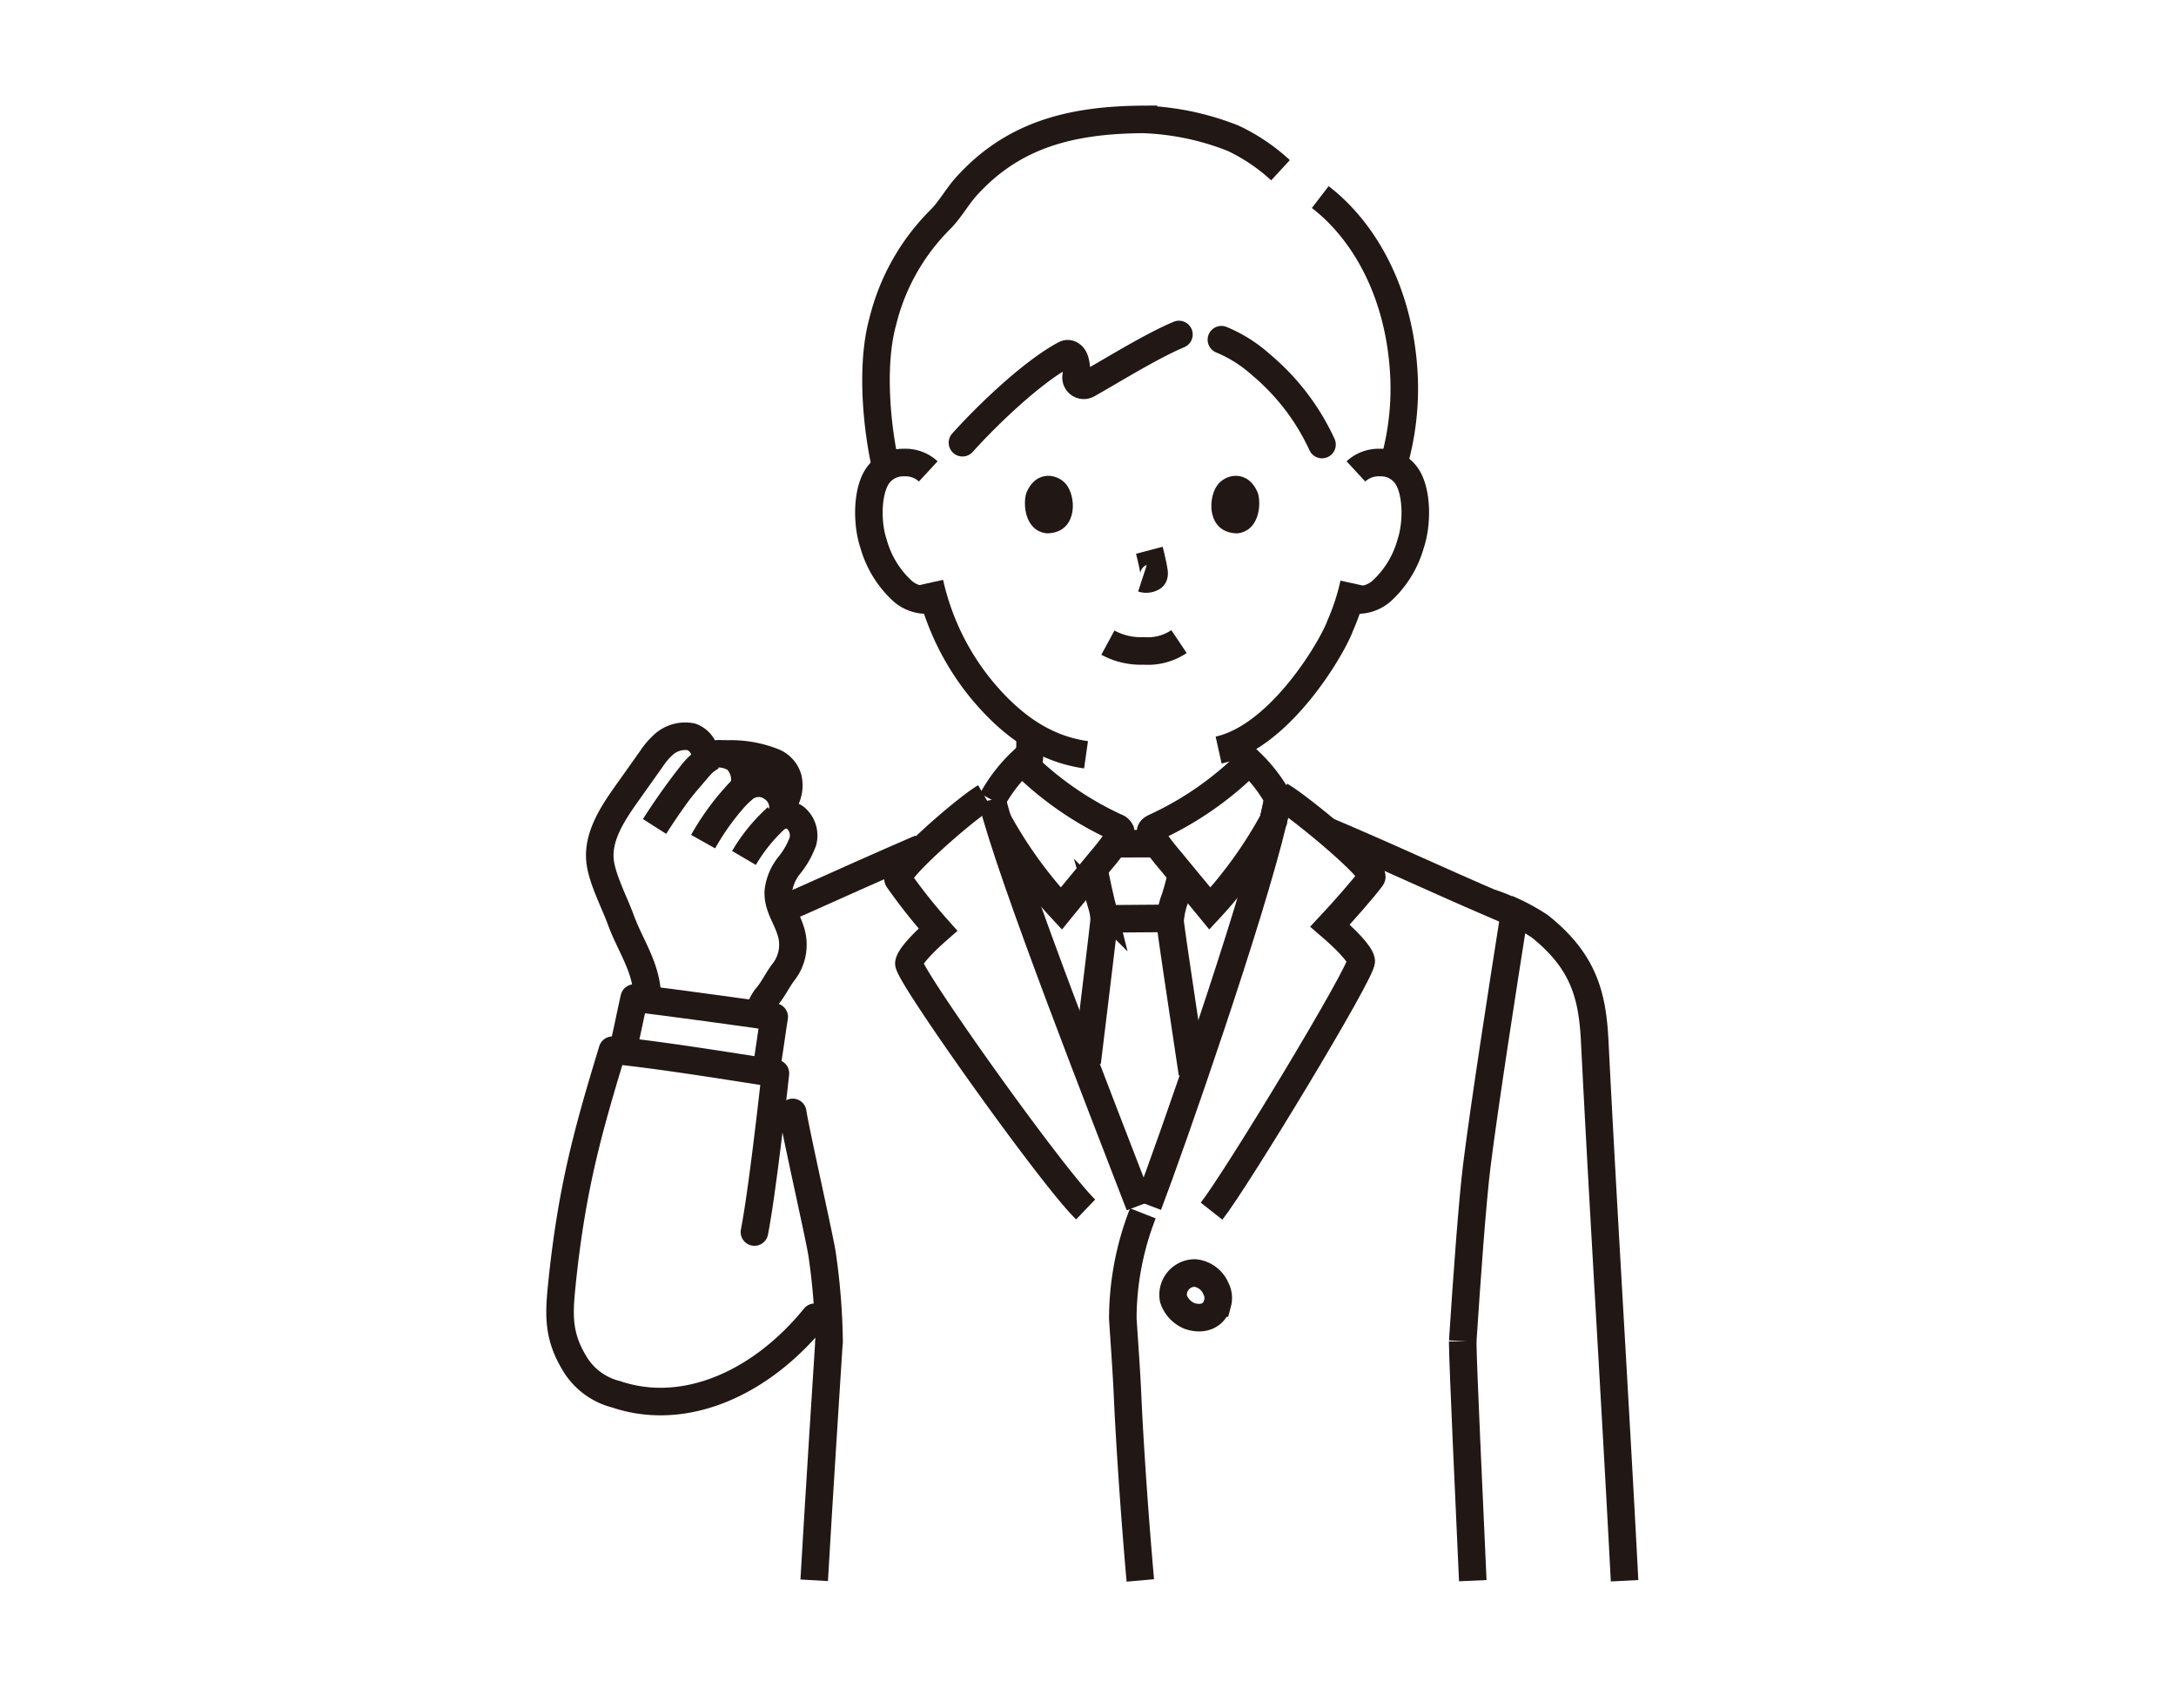 <svg xmlns="http://www.w3.org/2000/svg" width="237" height="186" viewBox="0 0 237 186"><g id="nochihare-merit5" transform="translate(-340 -7699)"><g id="&#x30B0;&#x30EB;&#x30FC;&#x30D7;_2451" data-name="&#x30B0;&#x30EB;&#x30FC;&#x30D7; 2451" transform="translate(401 7712)"><path id="&#x30D1;&#x30B9;_11592" data-name="&#x30D1;&#x30B9; 11592" d="M90.675,85.438a17.474,17.474,0,0,1-.192-2.533" transform="translate(-16.189 -14.922)" fill="none" stroke="#211715" stroke-linecap="round" stroke-linejoin="round" stroke-width="3"></path><path id="&#x30D1;&#x30B9;_11593" data-name="&#x30D1;&#x30B9; 11593" d="M62.489,85.435a18.8,18.8,0,0,0,.209-3.112" transform="translate(-11.509 -14.825)" fill="none" stroke="#211715" stroke-linecap="round" stroke-linejoin="round" stroke-width="3"></path><path id="&#x30D1;&#x30B9;_11594" data-name="&#x30D1;&#x30B9; 11594" d="M72.83,105.8c1.537,0,5.134-.05,6.637-.05" transform="translate(-13.238 -18.742)" fill="none" stroke="#211715" stroke-linecap="round" stroke-linejoin="round" stroke-width="3"></path><path id="&#x30D1;&#x30B9;_11595" data-name="&#x30D1;&#x30B9; 11595" d="M71.058,99.967c.207,1.053.376,1.828.622,2.881.047.216.1.423.154.638a5.914,5.914,0,0,1,.23,1.413c0,.269-.922,7.883-1.859,15.565" transform="translate(-12.799 -17.775)" fill="none" stroke="#211715" stroke-miterlimit="10" stroke-width="3"></path><path id="&#x30D1;&#x30B9;_11596" data-name="&#x30D1;&#x30B9; 11596" d="M78.1,95.978l-3.938.008" transform="translate(-13.461 -17.108)" fill="none" stroke="#211715" stroke-miterlimit="10" stroke-width="3"></path><path id="&#x30D1;&#x30B9;_11597" data-name="&#x30D1;&#x30B9; 11597" d="M83.482,121.816C82.3,113.9,81.047,105.637,81.054,105.2a8.6,8.6,0,0,1,.553-2.5c.215-.661.376-1.268.522-1.852" transform="translate(-14.613 -17.921)" fill="none" stroke="#211715" stroke-miterlimit="10" stroke-width="3"></path><path id="&#x30D1;&#x30B9;_11598" data-name="&#x30D1;&#x30B9; 11598" d="M92.382,89.244c-.125.7-.3,1.514-.521,2.423a47.751,47.751,0,0,1-6.9,9.581c-.971-1.188-2.779-3.353-4.222-5.116a33.213,33.213,0,0,1-2.119-2.738.785.785,0,0,1-.116-.575c.067-.222.3-.342.516-.436a35.533,35.533,0,0,0,10.241-7.142A16.748,16.748,0,0,1,92.382,89.244Z" transform="translate(-14.183 -15.313)" fill="none" stroke="#211715" stroke-miterlimit="10" stroke-width="3"></path><path id="&#x30D1;&#x30B9;_11599" data-name="&#x30D1;&#x30B9; 11599" d="M58.371,91.6a47.948,47.948,0,0,0,6.941,9.649c.966-1.189,2.774-3.353,4.216-5.116a32.814,32.814,0,0,0,2.119-2.738.813.813,0,0,0,.121-.575.847.847,0,0,0-.517-.436,35.578,35.578,0,0,1-10.245-7.142,17.02,17.02,0,0,0-3.228,4.19" transform="translate(-10.721 -15.313)" fill="none" stroke="#211715" stroke-miterlimit="10" stroke-width="3"></path><path id="&#x30D1;&#x30B9;_11600" data-name="&#x30D1;&#x30B9; 11600" d="M30.25,103.192c.605-.232,1.224-.446,1.795-.7,4.693-2.1,8.824-3.958,13.357-5.917" transform="translate(-6.119 -17.207)" fill="none" stroke="#211715" stroke-miterlimit="10" stroke-width="3"></path><path id="&#x30D1;&#x30B9;_11601" data-name="&#x30D1;&#x30B9; 11601" d="M101.514,94.3c6.5,2.742,11.9,5.277,17.77,7.805a17.116,17.116,0,0,1,4,1.86" transform="translate(-18.034 -16.828)" fill="none" stroke="#211715" stroke-miterlimit="10" stroke-width="3"></path><path id="&#x30D1;&#x30B9;_11602" data-name="&#x30D1;&#x30B9; 11602" d="M124.8,106.253c-.944,5.968-3.125,19.94-3.938,26.486-.483,3.891-1.066,11.942-1.537,19.144" transform="translate(-21.011 -18.826)" fill="none" stroke="#211715" stroke-miterlimit="10" stroke-width="3"></path><path id="&#x30D1;&#x30B9;_11603" data-name="&#x30D1;&#x30B9; 11603" d="M31.7,131.123c.3,2.044,3.031,14.11,3.2,15.443a71.506,71.506,0,0,1,.76,9.474" transform="translate(-6.361 -22.984)" fill="none" stroke="#211715" stroke-linecap="round" stroke-linejoin="round" stroke-width="3"></path><path id="&#x30D1;&#x30B9;_11604" data-name="&#x30D1;&#x30B9; 11604" d="M57.768,90.223C59.737,98.347,70.1,124.68,73.84,134.408" transform="translate(-10.719 -16.146)" fill="none" stroke="#211715" stroke-miterlimit="10" stroke-width="3"></path><path id="&#x30D1;&#x30B9;_11605" data-name="&#x30D1;&#x30B9; 11605" d="M78.181,134.308c2.667-7.026,11.074-31.141,13.63-41.868.218-.909.4-1.723.521-2.423.009-.049.018-.1.027-.151" transform="translate(-14.132 -16.086)" fill="none" stroke="#211715" stroke-miterlimit="10" stroke-width="3"></path><path id="&#x30D1;&#x30B9;_11606" data-name="&#x30D1;&#x30B9; 11606" d="M77.053,144.323a31.6,31.6,0,0,0-2.186,11.4c.017.552.374,5.233.507,8.2.232,5.254.749,13,1.4,20.375" transform="translate(-13.576 -25.191)" fill="none" stroke="#211715" stroke-miterlimit="10" stroke-width="3"></path><path id="&#x30D1;&#x30B9;_11607" data-name="&#x30D1;&#x30B9; 11607" d="M84.722,152.372a2.751,2.751,0,0,0-.887-.249,2.369,2.369,0,0,0-2.349,2.8,3.06,3.06,0,0,0,1.776,1.887c1.332.446,2.677.051,3.03-1.412a2.141,2.141,0,0,0-.174-1.554A2.761,2.761,0,0,0,84.722,152.372Z" transform="translate(-14.678 -26.495)" fill="none" stroke="#211715" stroke-miterlimit="10" stroke-width="3"></path><path id="&#x30D1;&#x30B9;_11608" data-name="&#x30D1;&#x30B9; 11608" d="M119.319,161.047c.031,3.01.717,17.476,1.1,26.07" transform="translate(-21.01 -27.987)" fill="none" stroke="#211715" stroke-miterlimit="10" stroke-width="3"></path><path id="&#x30D1;&#x30B9;_11609" data-name="&#x30D1;&#x30B9; 11609" d="M125.088,104.476a21.721,21.721,0,0,1,3.594,1.924c4.853,3.869,5.735,7.627,5.984,12.53.939,18.772,2.231,39.129,3.25,58.739" transform="translate(-21.975 -18.529)" fill="none" stroke="#211715" stroke-miterlimit="10" stroke-width="3"></path><path id="&#x30D1;&#x30B9;_11610" data-name="&#x30D1;&#x30B9; 11610" d="M11.66,110.346c-.12-3.353-1.821-5.472-2.921-8.478-.655-1.781-1.906-4.185-2.2-6.059C6.09,93.052,7.786,90.456,9.4,88.181l2.712-3.82A7.945,7.945,0,0,1,13.347,82.9a3.52,3.52,0,0,1,3.086-.909,2.338,2.338,0,0,1,1.514,2.5c.882-1.029,2.538-.685,3.415-.044a3.239,3.239,0,0,1,.775,3.2,2.524,2.524,0,0,1,3.113-.125,2.579,2.579,0,0,1,1.024,3.036,1.722,1.722,0,0,1,1.51.254,2.538,2.538,0,0,1,.805,2.573,9.144,9.144,0,0,1-1.536,2.667,5.5,5.5,0,0,0-1.14,2.757c-.084,1.629.85,2.733,1.34,4.292a4.827,4.827,0,0,1-.784,4.515c-.627.814-1.158,1.955-1.839,2.721a3.823,3.823,0,0,0-.805,1.923" transform="translate(-2.142 -14.753)" fill="none" stroke="#211715" stroke-miterlimit="10" stroke-width="3"></path><path id="&#x30D1;&#x30B9;_11611" data-name="&#x30D1;&#x30B9; 11611" d="M13.632,92.205a69.5,69.5,0,0,1,4.2-5.9,7.5,7.5,0,0,1,2.027-1.712" transform="translate(-3.34 -15.204)" fill="none" stroke="#211715" stroke-miterlimit="10" stroke-width="3"></path><path id="&#x30D1;&#x30B9;_11612" data-name="&#x30D1;&#x30B9; 11612" d="M19.983,94.564a27.408,27.408,0,0,1,4.295-5.741" transform="translate(-4.402 -15.912)" fill="none" stroke="#211715" stroke-miterlimit="10" stroke-width="3"></path><path id="&#x30D1;&#x30B9;_11613" data-name="&#x30D1;&#x30B9; 11613" d="M25.326,96.965a18.638,18.638,0,0,1,3.593-4.412" transform="translate(-5.295 -16.535)" fill="none" stroke="#211715" stroke-miterlimit="10" stroke-width="3"></path><path id="&#x30D1;&#x30B9;_11614" data-name="&#x30D1;&#x30B9; 11614" d="M22.716,84.275h.007a12.533,12.533,0,0,1,5.393.868,2.728,2.728,0,0,1,1.56,1.729,3.436,3.436,0,0,1-.461,2.689" transform="translate(-4.859 -15.15)" fill="none" stroke="#211715" stroke-miterlimit="10" stroke-width="3"></path><path id="&#x30D1;&#x30B9;_11615" data-name="&#x30D1;&#x30B9; 11615" d="M25.056,124.136c.2-.846.776-5.155.917-5.91-.589-.108-11.237-1.576-15.248-2.06-.347,1.507-.762,3.669-1.235,5.641" transform="translate(-2.648 -20.483)" fill="none" stroke="#211715" stroke-linecap="round" stroke-linejoin="round" stroke-width="3"></path><path id="&#x30D1;&#x30B9;_11616" data-name="&#x30D1;&#x30B9; 11616" d="M29.007,152.071c-5.824,7.165-13.952,10.757-21.227,8.518-.121-.037-.242-.077-.361-.121a7.338,7.338,0,0,1-4.64-3.5c-1.806-3.024-1.617-5.407-1.3-8.543,1.085-10.588,2.919-16.939,5.5-25.435,5.246.518,12.8,1.762,17.75,2.518,0,0-1.362,12.575-2.285,17.281" transform="translate(-1.274 -21.624)" fill="none" stroke="#211715" stroke-linecap="round" stroke-linejoin="round" stroke-width="3"></path><path id="&#x30D1;&#x30B9;_11617" data-name="&#x30D1;&#x30B9; 11617" d="M34.508,187.077c.5-8.718,1.452-23.456,1.616-26.03" transform="translate(-6.83 -27.987)" fill="none" stroke="#211715" stroke-miterlimit="10" stroke-width="3"></path><path id="&#x30D1;&#x30B9;_11618" data-name="&#x30D1;&#x30B9; 11618" d="M54.949,89.9c-2.162,1.251-10.043,8.163-9.453,8.963a59.062,59.062,0,0,0,4.329,5.462c-1.542,1.353-3.035,2.877-3.169,3.647-.194,1.1,15.631,23.361,19.253,26.825" transform="translate(-8.662 -16.091)" fill="none" stroke="#211715" stroke-miterlimit="10" stroke-width="3"></path><path id="&#x30D1;&#x30B9;_11619" data-name="&#x30D1;&#x30B9; 11619" d="M93.965,89.692c2.1,1.218,10.506,8.138,9.94,8.924-.778,1.082-3.224,3.852-4.528,5.243,1.606,1.381,3.26,3.022,3.4,3.825.187,1.074-13.561,23.789-16.3,27.266" transform="translate(-15.519 -16.057)" fill="none" stroke="#211715" stroke-miterlimit="10" stroke-width="3"></path><path id="&#x30D1;&#x30B9;_11620" data-name="&#x30D1;&#x30B9; 11620" d="M72.919,69.672a7.508,7.508,0,0,0,3.9.9,6.076,6.076,0,0,0,3.846-1.013" transform="translate(-13.253 -12.69)" fill="none" stroke="#211715" stroke-miterlimit="10" stroke-width="3"></path><path id="&#x30D1;&#x30B9;_11621" data-name="&#x30D1;&#x30B9; 11621" d="M78.187,57.618c.12.456.391,1.576.478,2.154.057.285.1.66-.157.8a1.326,1.326,0,0,1-1.074.11" transform="translate(-14.007 -10.694)" fill="none" stroke="#211715" stroke-miterlimit="10" stroke-width="3"></path><path id="&#x30D1;&#x30B9;_11622" data-name="&#x30D1;&#x30B9; 11622" d="M62.216,49.765c-.386,1.253-.134,4.137,2.24,4.381,3.138-.018,3.305-3.5,2.249-5.143-.865-1.342-3.408-1.9-4.489.762" transform="translate(-11.438 -9.067)" fill="#211715"></path><path id="&#x30D1;&#x30B9;_11623" data-name="&#x30D1;&#x30B9; 11623" d="M91.519,49.765c.386,1.253.134,4.137-2.24,4.381-3.138-.018-3.3-3.5-2.249-5.143.864-1.342,3.408-1.9,4.489.762" transform="translate(-15.514 -9.067)" fill="#211715"></path><path id="&#x30D1;&#x30B9;_11624" data-name="&#x30D1;&#x30B9; 11624" d="M48.128,47.112a3.639,3.639,0,0,0-2.632-.964,3.379,3.379,0,0,0-3.035,1.686c-1.031,1.788-.988,5.083-.3,7.123a11,11,0,0,0,3.23,5.237,4.011,4.011,0,0,0,3.095.894" transform="translate(-8.027 -8.777)" fill="none" stroke="#211715" stroke-miterlimit="10" stroke-width="3"></path><path id="&#x30D1;&#x30B9;_11625" data-name="&#x30D1;&#x30B9; 11625" d="M105.285,47.112a3.64,3.64,0,0,1,2.633-.964,3.379,3.379,0,0,1,3.035,1.686c1.031,1.788.988,5.083.3,7.123a11,11,0,0,1-3.23,5.237,4.011,4.011,0,0,1-3.095.894" transform="translate(-18.604 -8.777)" fill="none" stroke="#211715" stroke-miterlimit="10" stroke-width="3"></path><path id="&#x30D1;&#x30B9;_11626" data-name="&#x30D1;&#x30B9; 11626" d="M102.136,61.974a24.4,24.4,0,0,1-1.5,4.6c-.907,2.463-6.55,12.044-13.236,13.53" transform="translate(-15.673 -11.423)" fill="none" stroke="#211715" stroke-miterlimit="10" stroke-width="3"></path><path id="&#x30D1;&#x30B9;_11627" data-name="&#x30D1;&#x30B9; 11627" d="M49.609,61.875a27.873,27.873,0,0,0,5.716,11.7c3.33,3.987,6.921,6.4,11.316,7.025" transform="translate(-9.355 -11.406)" fill="none" stroke="#211715" stroke-miterlimit="10" stroke-width="3"></path><path id="&#x30D1;&#x30B9;_11628" data-name="&#x30D1;&#x30B9; 11628" d="M108.793,40.106a29.6,29.6,0,0,0,1.031-8.941c-.4-9.53-4.552-16.218-9.132-19.732" transform="translate(-17.896 -2.972)" fill="none" stroke="#211715" stroke-miterlimit="10" stroke-width="3"></path><path id="&#x30D1;&#x30B9;_11629" data-name="&#x30D1;&#x30B9; 11629" d="M87.765,30.084a14.935,14.935,0,0,1,4.262,2.681A24.914,24.914,0,0,1,98.722,41.5" transform="translate(-15.735 -6.091)" fill="none" stroke="#211715" stroke-linecap="round" stroke-linejoin="round" stroke-width="3"></path><path id="&#x30D1;&#x30B9;_11630" data-name="&#x30D1;&#x30B9; 11630" d="M53.9,41.186c2.793-3.113,7.724-7.805,11.184-9.62.406-.212.927.075,1.092.754a4.45,4.45,0,0,1,.107,1.623.845.845,0,0,0,1.2.907c2.47-1.372,6.871-4.133,9.992-5.448" transform="translate(-10.072 -5.977)" fill="none" stroke="#211715" stroke-linecap="round" stroke-linejoin="round" stroke-width="3"></path><path id="&#x30D1;&#x30B9;_11631" data-name="&#x30D1;&#x30B9; 11631" d="M43.628,38.975c-.78-3.295-1.724-10.542-.295-15.7A23.623,23.623,0,0,1,49.572,12.2c1.008-.979,1.866-2.512,2.8-3.558,5.032-5.606,11.25-7.317,19.344-7.365a29.207,29.207,0,0,1,9.79,2.06,20.57,20.57,0,0,1,5.144,3.473" transform="translate(-8.182 -1.274)" fill="none" stroke="#211715" stroke-miterlimit="10" stroke-width="3"></path></g><rect id="&#x9577;&#x65B9;&#x5F62;_1767" data-name="&#x9577;&#x65B9;&#x5F62; 1767" width="237" height="186" transform="translate(340 7699)" fill="none"></rect></g></svg>